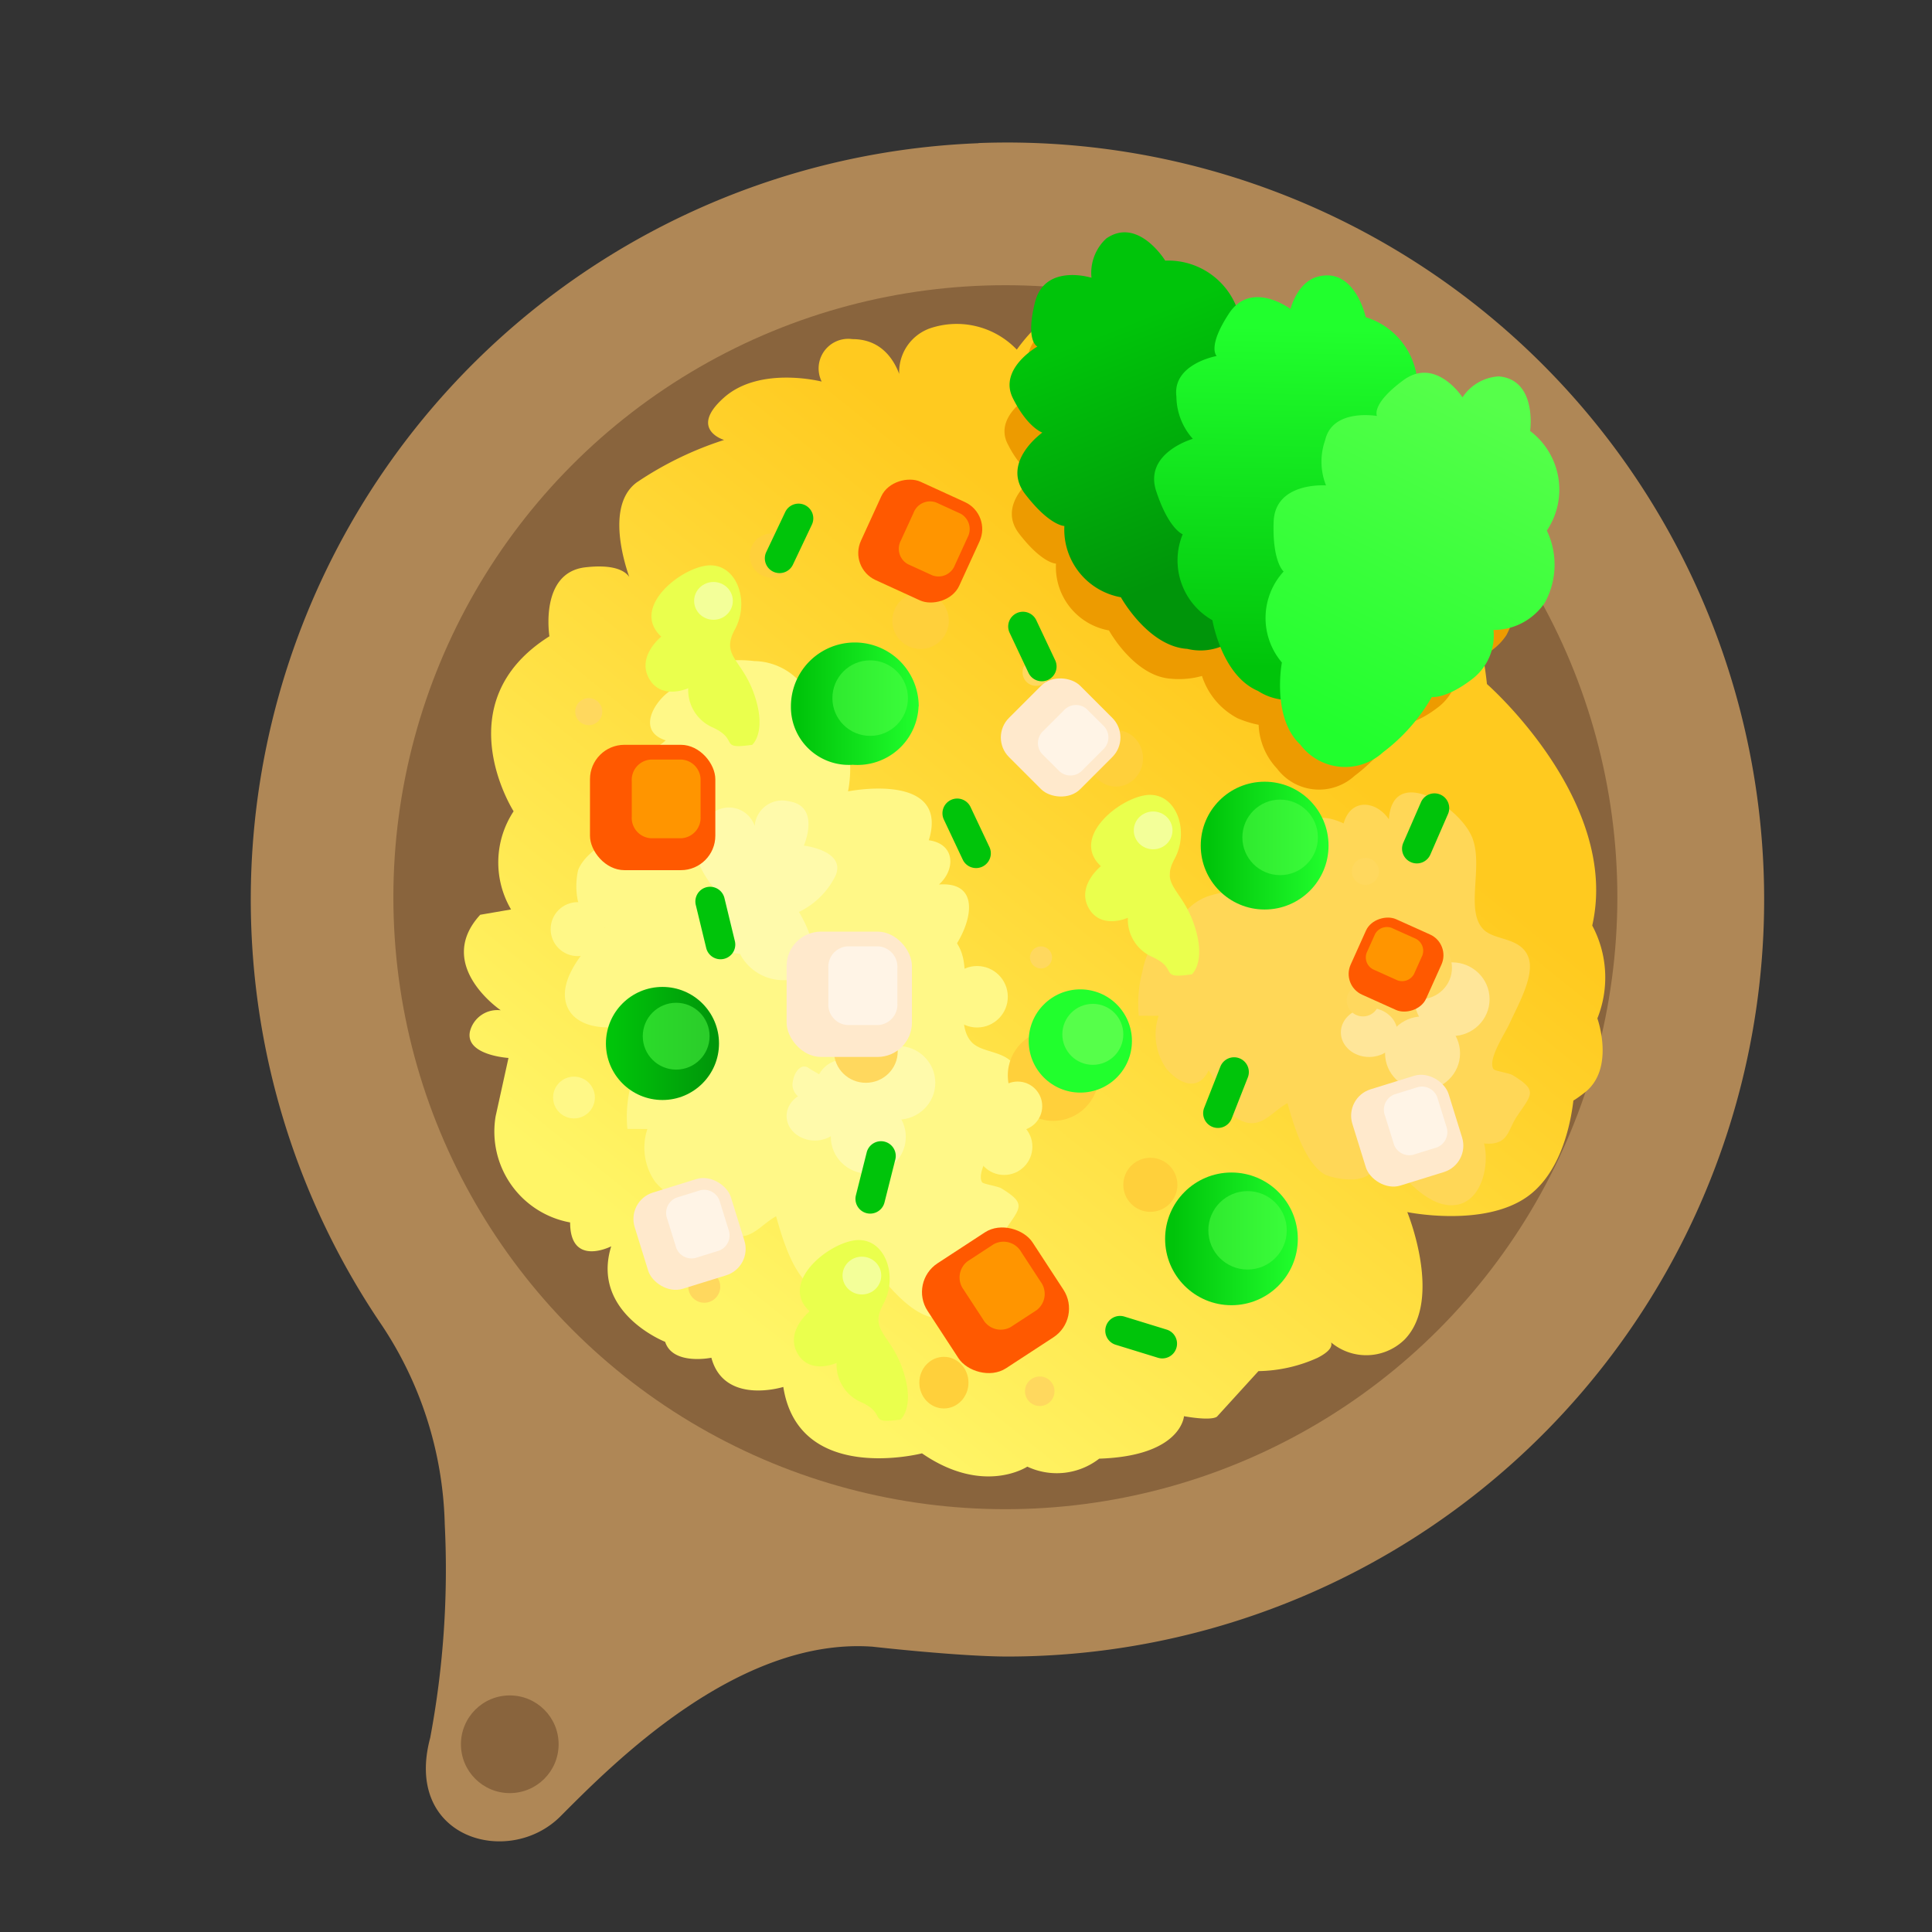<?xml version="1.0" ?>
<svg width="800px" height="800px" viewBox="0 0 64 64" xmlns="http://www.w3.org/2000/svg" xmlns:xlink="http://www.w3.org/1999/xlink">
<rect x="0" y="0" width="64" height="64" fill="#333333" stroke="none"/>
<defs>
<style>.cls-1{fill:#af8756;}.cls-2{fill:#89643d;}.cls-3{fill:url(#linear-gradient);}.cls-4{fill:#fff887;}.cls-5{fill:#ffd757;}.cls-6{fill:#fffaab;}.cls-7{fill:#ffd85e;}.cls-8{fill:#ffe699;}.cls-9{fill:#ffd03b;}.cls-10{fill:url(#linear-gradient-2);}.cls-11,.cls-16{fill:#56ff4a;}.cls-11{opacity:0.5;}.cls-12{fill:url(#linear-gradient-3);}.cls-13{fill:url(#linear-gradient-4);}.cls-14{fill:url(#linear-gradient-5);}.cls-15{fill:#21ff2d;}.cls-17{fill:#ff5900;}.cls-18{fill:#ff9500;}.cls-19{fill:#ffe9cc;}.cls-20{fill:#fff4e6;}.cls-21{fill:#eaff4d;}.cls-22{fill:#f3ff99;}.cls-23{fill:#00c40a;}.cls-24{fill:#ed9b00;}.cls-25{fill:url(#linear-gradient-6);}.cls-26{fill:url(#linear-gradient-7);}.cls-27{fill:url(#linear-gradient-8);}</style>
<linearGradient gradientUnits="userSpaceOnUse" id="linear-gradient" x1="22.913" x2="40.413" y1="43.925" y2="22.175">
<stop offset="0.043" stop-color="#fff566"/>
<stop offset="1" stop-color="#ffca1f"/>
</linearGradient>
<linearGradient gradientUnits="userSpaceOnUse" id="linear-gradient-2" x1="26.195" x2="30.429" y1="23.308" y2="23.308">
<stop offset="0.065" stop-color="#00c40a"/>
<stop offset="1" stop-color="#21ff2d"/>
</linearGradient>
<linearGradient gradientUnits="userSpaceOnUse" id="linear-gradient-3" x1="20.073" x2="23.818" y1="34.566" y2="34.566">
<stop offset="0.065" stop-color="#00c40a"/>
<stop offset="1" stop-color="#00950a"/>
</linearGradient>
<linearGradient id="linear-gradient-4" x1="38.596" x2="42.992" xlink:href="#linear-gradient-2" y1="41.039" y2="41.039"/>
<linearGradient id="linear-gradient-5" x1="39.776" x2="44.01" xlink:href="#linear-gradient-2" y1="28.012" y2="28.012"/>
<linearGradient id="linear-gradient-6" x1="36.628" x2="39.961" xlink:href="#linear-gradient-3" y1="10.352" y2="18.769"/>
<linearGradient id="linear-gradient-7" x1="42.823" x2="43.073" xlink:href="#linear-gradient-2" y1="22.934" y2="10.85"/>
<linearGradient gradientUnits="userSpaceOnUse" id="linear-gradient-8" x1="49.283" x2="43.867" y1="13.268" y2="24.185">
<stop offset="0" stop-color="#56ff4a"/>
<stop offset="1" stop-color="#21ff2d"/>
</linearGradient>
</defs>
<title/>
<g data-name="fried rice" id="fried_rice">
<path class="cls-1" d="M32.413,4.744a25.073,25.073,0,0,0-19.84,39.044,12.422,12.422,0,0,1,2.16,6.707,30.173,30.173,0,0,1-.482,7.072c-.895,3.338,2.606,4.315,4.316,2.6s5.862-5.943,10.34-5.618c0,0,2.876.326,4.478.326a25.077,25.077,0,1,0-.972-50.136Z"/>
<circle class="cls-2" cx="33.304" cy="29.721" r="20.273"/>
<circle class="cls-2" cx="16.887" cy="57.781" r="1.618"/>
<path class="cls-3" d="M18.2,21.078s-.34-2.11,1.191-2.285,1.532.527,1.532.527-1.021-2.461.17-3.34a11.367,11.367,0,0,1,2.893-1.406s-1.191-.352,0-1.406,3.233-.528,3.233-.528a.982.982,0,0,1,1.021-1.406c1.532,0,1.7,1.758,1.7,1.758a1.535,1.535,0,0,1,.851-2.11,2.753,2.753,0,0,1,2.892.7s.851-1.231,1.532-1.231S37.6,13.168,37.6,13.168a3.9,3.9,0,0,1,2.212-.528c1.021.176,1.192,1.055.681,1.934a4.069,4.069,0,0,1,3.574.527,4.807,4.807,0,0,1,1.871,2.725,1.859,1.859,0,0,1,2.383,1.142,13.489,13.489,0,0,1,.936,3.692s4.424,3.867,3.488,8a3.648,3.648,0,0,1,.17,3.076s.6,1.67-.425,2.461-.34-.088-.34-.088-.086,2.461-1.532,3.515-4,.528-4,.528,1.191,2.9-.085,4.218A1.813,1.813,0,0,1,43.9,44.28s.6.264-.255.7a4.922,4.922,0,0,1-1.957.44l-1.361,1.494s-.085.176-1.106,0c0,0-.085,1.318-2.808,1.406a2.294,2.294,0,0,1-2.382.264s-1.447.967-3.489-.44c0,0-4.084,1.055-4.594-2.2,0,0-1.957.615-2.383-.967,0,0-1.276.264-1.531-.527,0,0-2.467-.967-1.787-3.164,0,0-1.361.7-1.361-.791a3.06,3.06,0,0,1-2.468-3.515l.426-1.934s-1.447-.088-1.276-.879a.936.936,0,0,1,1.021-.7s-2.213-1.494-.681-3.164l1.021-.176a3.078,3.078,0,0,1,.085-3.252S14.712,23.275,18.2,21.078Z"/>
<path class="cls-4" d="M23.615,22.638c-.665.006-1.2-.046-1.694.488-.425.46-.65,1.151.132,1.4-.452.413-1.234.6-1.473,1.2-.3.763.383,1.029.752,1.531-.674.291-1.9.837-2.181,1.567a2.4,2.4,0,0,0-.014.993c.179.669.509.5.893.919-.522.571-1.458,1.535-1.3,2.405.172.958,1.513,1.027,2.168.749.037.818.543.714,1.027.951.807.4.946.586,1.343-.32.055-.123.059-.608.115-.656.29-.251,1.222.221,1.6.33.529.151,1.641.613,2.212.315.653-.34.395-1.19.729-1.617.551-.7,2.141-.251,3.02-.813.953-.609,1.96-2.91.161-2.78.555-.5.54-1.344-.337-1.465.572-1.845-1.52-1.823-2.675-1.621a4.037,4.037,0,0,0-.332-2.511c-.343-.623-.777-.723-1.222-1.072a2.086,2.086,0,0,0-1.548-.732,4.123,4.123,0,0,0-1.46.084"/>
<path class="cls-4" d="M21.445,37.4a1.97,1.97,0,0,0,.254,1.744c.4.484,1.051.8,1.4.06.348.5.425,1.3.991,1.623.715.4,1.071-.239,1.619-.536.2.707.571,2,1.255,2.374a2.4,2.4,0,0,0,.982.15c.688-.087.561-.437,1.032-.759.5.594,1.322,1.653,2.206,1.617.972-.04,1.223-1.359,1.037-2.045.815.074.781-.441,1.082-.889.5-.745.71-.857-.133-1.374-.116-.07-.595-.141-.635-.2-.21-.322.386-1.181.546-1.543.221-.5.83-1.544.614-2.149-.248-.694-1.126-.554-1.5-.943-.623-.642.042-2.155-.394-3.1-.473-1.028-2.616-2.339-2.732-.54-.417-.617-1.258-.718-1.5.135-1.751-.819-2.013,1.257-1.971,2.429a4.036,4.036,0,0,0-2.533-.013c-.664.255-.822.671-1.228,1.064-.491.474-.753.538-.936,1.434a4.128,4.128,0,0,0-.117,1.458"/>
<path class="cls-5" d="M38.381,33.651a1.971,1.971,0,0,0,.253,1.745c.4.484,1.051.8,1.405.06.348.5.425,1.3.991,1.623.715.4,1.072-.24,1.619-.536.2.707.571,1.995,1.255,2.374a2.4,2.4,0,0,0,.983.15c.687-.087.56-.437,1.032-.76.494.595,1.321,1.654,2.205,1.618.972-.04,1.223-1.359,1.037-2.046.815.075.781-.44,1.082-.888.5-.746.71-.857-.133-1.374-.116-.071-.595-.141-.635-.2-.209-.322.386-1.181.546-1.544.222-.5.83-1.543.614-2.149-.248-.693-1.126-.553-1.5-.942-.622-.642.043-2.155-.394-3.1-.473-1.028-2.616-2.339-2.732-.54-.417-.617-1.258-.718-1.5.135-1.75-.819-2.013,1.257-1.971,2.428a4.043,4.043,0,0,0-2.533-.012c-.664.254-.822.671-1.228,1.064-.491.474-.753.537-.936,1.434a4.144,4.144,0,0,0-.117,1.457"/>
<path class="cls-6" d="M23.94,29.721s-1.547-1.384-.57-2.524A.9.9,0,0,1,25,27.36a.914.914,0,0,1,1.14-.814c1.058.163.488,1.466.488,1.466s1.384.162,1.059.977a2.61,2.61,0,0,1-1.222,1.221s1.14,1.791-.081,2.2a1.618,1.618,0,0,1-1.873-.814S22.23,31.431,23.94,29.721Z"/>
<ellipse class="cls-6" cx="27.971" cy="35.991" rx="0.936" ry="0.896"/>
<ellipse class="cls-6" cx="26.993" cy="36.968" rx="0.936" ry="0.814"/>
<ellipse class="cls-6" cx="28.764" cy="37.66" rx="1.242" ry="1.221"/>
<ellipse class="cls-6" cx="29.741" cy="35.869" rx="1.242" ry="1.221"/>
<path class="cls-6" d="M27.328,35.909a.534.534,0,0,1-.538.53.518.518,0,0,1-.538-.53c.04-.419.3-.7.538-.529S27.328,35.617,27.328,35.909Z"/>
<ellipse class="cls-7" cx="28.683" cy="34.831" rx="1.055" ry="1.038"/>
<ellipse class="cls-7" cx="46.331" cy="33.222" rx="0.936" ry="0.896"/>
<ellipse class="cls-8" cx="45.354" cy="34.2" rx="0.936" ry="0.814"/>
<ellipse class="cls-8" cx="47.124" cy="34.892" rx="1.242" ry="1.221"/>
<ellipse class="cls-8" cx="48.102" cy="33.1" rx="1.242" ry="1.221"/>
<ellipse class="cls-7" cx="45.15" cy="33.141" rx="0.538" ry="0.529"/>
<ellipse class="cls-7" cx="47.043" cy="32.062" rx="1.055" ry="1.038"/>
<circle class="cls-9" cx="30.495" cy="20.562" r="0.936"/>
<ellipse class="cls-9" cx="36.967" cy="25.121" rx="0.896" ry="0.936"/>
<ellipse class="cls-9" cx="31.268" cy="45.802" rx="0.814" ry="0.855"/>
<circle class="cls-9" cx="41.649" cy="41.487" r="1.018"/>
<circle class="cls-4" cx="19.014" cy="36.357" r="0.692"/>
<circle class="cls-9" cx="25.569" cy="18.404" r="0.733"/>
<circle class="cls-9" cx="34.891" cy="35.624" r="1.506"/>
<circle class="cls-4" cx="33.263" cy="37.986" r="0.936"/>
<circle class="cls-4" cx="33.711" cy="36.642" r="0.814"/>
<circle class="cls-9" cx="38.107" cy="39.248" r="0.896"/>
<circle class="cls-4" cx="32.367" cy="33.019" r="1.018"/>
<circle class="cls-7" cx="31.227" cy="17.956" r="0.529"/>
<circle class="cls-4" cx="19.135" cy="30.779" r="0.894"/>
<circle class="cls-7" cx="45.231" cy="28.867" r="0.448"/>
<circle class="cls-4" cx="31.024" cy="31.594" r="0.407"/>
<circle class="cls-7" cx="38.229" cy="28.867" r="0.529"/>
<circle class="cls-7" cx="34.443" cy="46.087" r="0.489"/>
<circle class="cls-7" cx="23.33" cy="42.626" r="0.529"/>
<circle class="cls-7" cx="34.321" cy="22.272" r="0.448"/>
<circle class="cls-7" cx="19.503" cy="23.574" r="0.448"/>
<circle class="cls-7" cx="34.484" cy="31.716" r="0.366"/>
<path class="cls-10" d="M30.429,23.4a2.023,2.023,0,0,1-2.179,1.934A1.916,1.916,0,0,1,26.2,23.4a2.117,2.117,0,1,1,4.234,0Z"/>
<circle class="cls-11" cx="28.825" cy="23.126" r="1.251"/>
<circle class="cls-12" cx="21.945" cy="34.566" r="1.873"/>
<circle class="cls-11" cx="22.399" cy="34.325" r="1.107"/>
<circle class="cls-13" cx="40.794" cy="41.039" r="2.198"/>
<circle class="cls-11" cx="41.327" cy="40.756" r="1.299"/>
<circle class="cls-14" cx="41.893" cy="28.012" r="2.117"/>
<circle class="cls-11" cx="42.406" cy="27.739" r="1.251"/>
<circle class="cls-15" cx="35.787" cy="34.484" r="1.71"/>
<circle class="cls-16" cx="36.201" cy="34.264" r="1.01"/>
<rect class="cls-17" height="4.152" rx="1.14" ry="1.14" width="4.152" x="19.544" y="24.673"/>
<path class="cls-18" d="M22.582,27.767H21.554a.675.675,0,0,1-.626-.715V25.877a.675.675,0,0,1,.626-.715h1.028a.675.675,0,0,1,.625.715v1.175A.675.675,0,0,1,22.582,27.767Z"/>
<rect class="cls-17" height="4.152" rx="1.14" ry="1.14" transform="translate(-18.184 25.034) rotate(-33.139)" width="4.152" x="30.902" y="40.998"/>
<path class="cls-18" d="M34.34,43.4l-.861.562a.675.675,0,0,1-.915-.257l-.643-.984a.675.675,0,0,1,.133-.941l.861-.562a.675.675,0,0,1,.915.257l.643.984A.675.675,0,0,1,34.34,43.4Z"/>
<rect class="cls-17" height="2.742" rx="0.753" ry="0.753" transform="translate(-1.869 61.014) rotate(-65.774)" width="2.742" x="44.874" y="30.582"/>
<path class="cls-18" d="M47.118,31.649l-.278.619a.447.447,0,0,1-.6.183l-.707-.318a.446.446,0,0,1-.261-.571l.278-.619a.447.447,0,0,1,.6-.183l.707.318A.446.446,0,0,1,47.118,31.649Z"/>
<rect class="cls-17" height="3.582" rx="0.983" ry="0.983" transform="matrix(0.416, -0.909, 0.909, 0.416, 1.514, 38.19)" width="3.582" x="28.703" y="16.124"/>
<path class="cls-18" d="M30.884,19.059l-.807-.369a.582.582,0,0,1-.234-.786l.422-.921a.583.583,0,0,1,.748-.337l.806.369a.582.582,0,0,1,.234.786l-.422.922A.581.581,0,0,1,30.884,19.059Z"/>
<rect class="cls-19" height="4.152" rx="1.14" ry="1.14" width="4.152" x="26.057" y="30.861"/>
<path class="cls-20" d="M29.1,33.955H28.067a.675.675,0,0,1-.626-.715V32.065a.675.675,0,0,1,.626-.715H29.1a.675.675,0,0,1,.626.715V33.24A.675.675,0,0,1,29.1,33.955Z"/>
<rect class="cls-19" height="3.338" rx="0.916" ry="0.916" transform="translate(-6.983 32) rotate(-45)" width="3.338" x="33.466" y="22.76"/>
<path class="cls-20" d="M35.1,25.554l-.585-.584a.543.543,0,0,1,.051-.762l.668-.668A.541.541,0,0,1,36,23.489l.585.584a.544.544,0,0,1-.051.763l-.668.668A.542.542,0,0,1,35.1,25.554Z"/>
<rect class="cls-19" height="3.338" rx="0.916" ry="0.916" transform="translate(-11.086 8.604) rotate(-17.237)" width="3.338" x="21.172" y="39.207"/>
<path class="cls-20" d="M23.822,41.428l-.789.245a.543.543,0,0,1-.651-.4l-.28-.9a.543.543,0,0,1,.31-.7l.789-.245a.542.542,0,0,1,.651.4l.28.9A.543.543,0,0,1,23.822,41.428Z"/>
<rect class="cls-19" height="3.338" rx="0.916" ry="0.916" transform="translate(-9.005 15.495) rotate(-17.237)" width="3.338" x="44.947" y="35.787"/>
<path class="cls-20" d="M47.6,38.009l-.79.245a.543.543,0,0,1-.651-.4l-.28-.9a.542.542,0,0,1,.311-.7l.789-.245a.543.543,0,0,1,.651.4l.28.9A.544.544,0,0,1,47.6,38.009Z"/>
<path class="cls-21" d="M24.917,24.673s.489-.407.082-1.628-1.14-1.3-.652-2.2.082-2.117-.814-2.117-2.687,1.384-1.628,2.361c0,0-.814.651-.407,1.384s1.3.326,1.3.326a1.352,1.352,0,0,0,.815,1.3C24.51,24.511,23.777,24.836,24.917,24.673Z"/>
<ellipse class="cls-22" cx="23.635" cy="19.905" rx="0.641" ry="0.626"/>
<path class="cls-21" d="M29.833,47.023s.489-.407.081-1.628-1.139-1.3-.651-2.2.081-2.117-.814-2.117-2.687,1.385-1.629,2.362c0,0-.814.651-.407,1.384s1.3.325,1.3.325a1.353,1.353,0,0,0,.814,1.3C29.426,46.86,28.693,47.186,29.833,47.023Z"/>
<ellipse class="cls-22" cx="28.551" cy="42.255" rx="0.641" ry="0.626"/>
<path class="cls-21" d="M39.481,32.276s.489-.407.082-1.628-1.14-1.3-.652-2.2.082-2.117-.814-2.117-2.687,1.384-1.628,2.362c0,0-.815.651-.407,1.384s1.3.325,1.3.325a1.353,1.353,0,0,0,.815,1.3C39.074,32.113,38.341,32.439,39.481,32.276Z"/>
<ellipse class="cls-22" cx="38.199" cy="27.508" rx="0.641" ry="0.626"/>
<path class="cls-23" d="M24.343,31.173a.487.487,0,0,1-.359.59h0a.488.488,0,0,1-.59-.359l-.345-1.425a.488.488,0,0,1,.359-.59h0a.49.49,0,0,1,.59.36Z"/>
<path class="cls-23" d="M29.3,39.833a.489.489,0,0,1-.593.355h0a.489.489,0,0,1-.354-.593l.358-1.422a.489.489,0,0,1,.593-.354h0a.488.488,0,0,1,.354.593Z"/>
<path class="cls-23" d="M40.8,37.055a.489.489,0,0,1-.634.276h0a.489.489,0,0,1-.276-.633l.536-1.364a.488.488,0,0,1,.634-.276h0a.489.489,0,0,1,.276.633Z"/>
<path class="cls-23" d="M34.954,21.871a.489.489,0,0,1-.234.65h0a.488.488,0,0,1-.65-.233l-.625-1.326a.487.487,0,0,1,.233-.65h0a.488.488,0,0,1,.65.233Z"/>
<path class="cls-23" d="M32.776,28.059a.489.489,0,0,1-.234.65h0a.488.488,0,0,1-.65-.233l-.625-1.326a.488.488,0,0,1,.233-.65h0a.488.488,0,0,1,.65.233Z"/>
<path class="cls-23" d="M26.266,18.706a.49.49,0,0,1-.651.232h0a.49.49,0,0,1-.232-.651l.628-1.324a.488.488,0,0,1,.651-.232h0a.487.487,0,0,1,.232.65Z"/>
<path class="cls-23" d="M38.646,44.044a.487.487,0,0,1,.323.61h0a.488.488,0,0,1-.61.324l-1.4-.431a.487.487,0,0,1-.323-.61h0a.488.488,0,0,1,.61-.324Z"/>
<path class="cls-23" d="M47.382,28.309a.488.488,0,0,1-.643.252h0a.487.487,0,0,1-.253-.643l.585-1.343a.488.488,0,0,1,.643-.253h0a.489.489,0,0,1,.253.643Z"/>
<path class="cls-24" d="M49.447,15.719s.226-1.594-.976-1.7a1.454,1.454,0,0,0-1.131.65s-.614-.944-1.431-.728a2.093,2.093,0,0,0-1.568-1.761S44,10.611,42.84,10.93c-.633.174-.837,1-.837,1s-1-.748-1.706-.1a2.125,2.125,0,0,0-2.187-1.4s-.839-1.373-1.831-.686a1.452,1.452,0,0,0-.458,1.221s-1.451-.458-1.756.763.076,1.374.076,1.374-1.221.687-.763,1.6.916,1.068.916,1.068-1.3.916-.534,1.909,1.221.992,1.221.992a2.134,2.134,0,0,0,1.755,2.213s.84,1.527,2.061,1.6a2.833,2.833,0,0,0,1.02-.092,2.425,2.425,0,0,0,1.177,1.4,3.475,3.475,0,0,0,.7.218,2.24,2.24,0,0,0,.608,1.449,1.743,1.743,0,0,0,2.571.241,5.683,5.683,0,0,0,1.517-1.717s.44.066,1.248-.554A1.7,1.7,0,0,0,48.3,21.9a1.913,1.913,0,0,0,1.6-.858,2.451,2.451,0,0,0,.058-2.228A2.284,2.284,0,0,0,49.447,15.719Z"/>
<path class="cls-25" d="M38.6,8.634s-.9-1.466-1.954-.733a1.552,1.552,0,0,0-.489,1.3s-1.547-.489-1.872.814.081,1.465.081,1.465-1.3.733-.814,1.71.977,1.14.977,1.14-1.384.977-.57,2.036,1.3,1.058,1.3,1.058a2.277,2.277,0,0,0,1.872,2.361s.9,1.629,2.2,1.71a1.86,1.86,0,0,0,2.279-1.547,6.065,6.065,0,0,0,.082-2.443s.407-.244.651-1.3a1.818,1.818,0,0,0-.488-1.71,2.042,2.042,0,0,0,.732-1.791,2.613,2.613,0,0,0-1.465-1.873A2.435,2.435,0,0,0,38.6,8.634Z"/>
<path class="cls-26" d="M45.242,10.507s-.36-1.68-1.6-1.339c-.676.185-.893,1.067-.893,1.067s-1.3-.973-2.036.148-.409,1.41-.409,1.41-1.472.26-1.334,1.344a2.129,2.129,0,0,0,.544,1.4S37.883,15,38.3,16.268s.878,1.43.878,1.43a2.279,2.279,0,0,0,.985,2.848s.306,1.833,1.508,2.341a1.86,1.86,0,0,0,2.664-.7,6.085,6.085,0,0,0,.886-2.278s.465-.1,1.046-1.013a1.816,1.816,0,0,0,.1-1.775,2.044,2.044,0,0,0,1.285-1.448,2.617,2.617,0,0,0-.763-2.252A2.435,2.435,0,0,0,45.242,10.507Z"/>
<path class="cls-27" d="M50.688,14.277s.242-1.7-1.041-1.809a1.55,1.55,0,0,0-1.2.694s-.883-1.362-1.963-.564-.87,1.182-.87,1.182-1.471-.264-1.716.8a2.13,2.13,0,0,0,.028,1.5s-1.69-.128-1.735,1.207.331,1.645.331,1.645a2.279,2.279,0,0,0-.058,3.014s-.346,1.826.607,2.717a1.86,1.86,0,0,0,2.743.258,6.071,6.071,0,0,0,1.617-1.832s.47.071,1.332-.59a1.816,1.816,0,0,0,.711-1.63,2.043,2.043,0,0,0,1.706-.915,2.616,2.616,0,0,0,.061-2.377A2.435,2.435,0,0,0,50.688,14.277Z"/>
</g>
</svg>